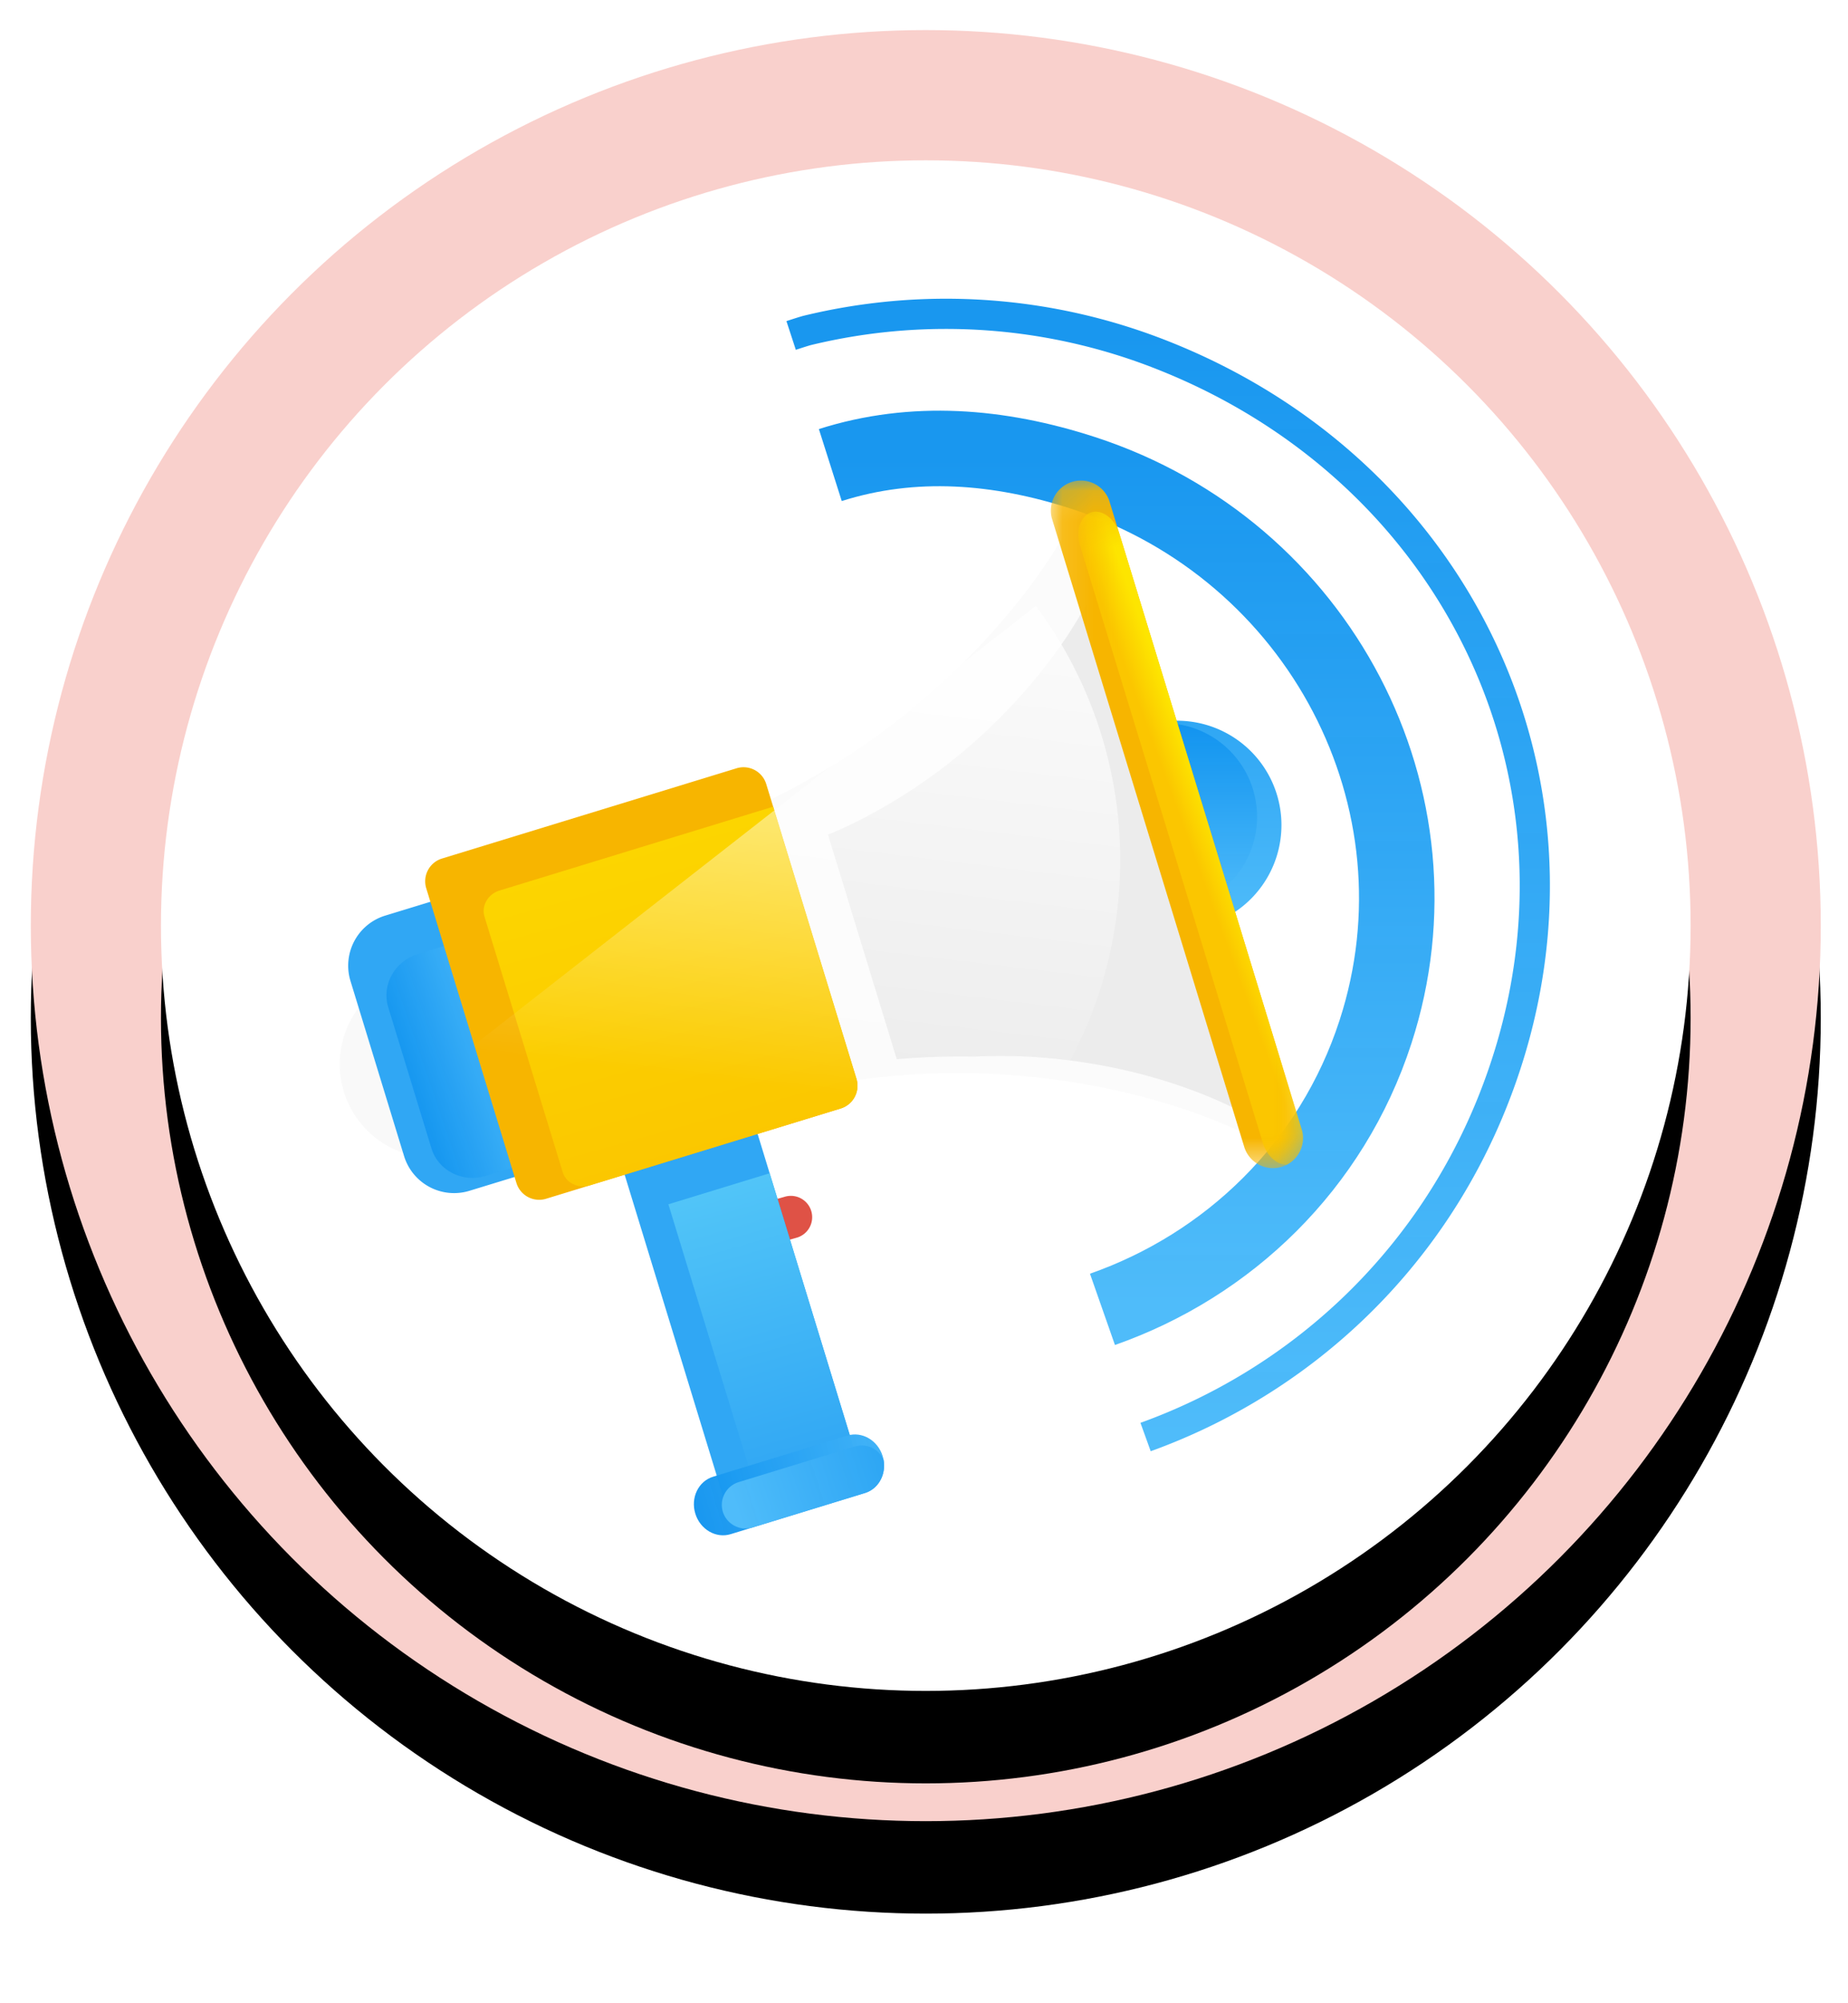 <svg width="60" height="65" viewbox="0 0 60 65" xmlns="http://www.w3.org/2000/svg" xmlns:xlink="http://www.w3.org/1999/xlink"><defs><linearGradient x1="50%" y1="2.434%" x2="50%" y2="100%" id="e"><stop stop-color="#1294EF" stop-opacity=".968" offset="0%"/><stop stop-color="#4FBCFA" offset="100%"/></linearGradient><linearGradient x1="50%" y1="2.434%" x2="50%" y2="100%" id="f"><stop stop-color="#1294EF" stop-opacity=".968" offset="0%"/><stop stop-color="#4FBCFA" offset="100%"/></linearGradient><linearGradient x1="50%" y1="2.434%" x2="50%" y2="100%" id="g"><stop stop-color="#30A7F4" offset="0%"/><stop stop-color="#4FBCFA" offset="100%"/></linearGradient><linearGradient x1="50%" y1="2.434%" x2="50%" y2="100%" id="h"><stop stop-color="#1294EF" stop-opacity=".968" offset="0%"/><stop stop-color="#4FBCFA" offset="100%"/></linearGradient><linearGradient x1="32.4%" y1="-45.591%" x2="55.526%" y2="88.819%" id="i"><stop stop-color="#62D4FA" offset="0%"/><stop stop-color="#33A9F4" offset="100%"/></linearGradient><linearGradient x1="0%" y1="58.218%" x2="136.025%" y2="35.958%" id="j"><stop stop-color="#1294EF" stop-opacity=".968" offset="0%"/><stop stop-color="#4FBCFA" offset="100%"/></linearGradient><linearGradient x1="180.486%" y1="29.826%" x2="5.657%" y2="58.096%" id="k"><stop stop-color="#1294EF" stop-opacity=".968" offset="0%"/><stop stop-color="#4FBCFA" offset="100%"/></linearGradient><linearGradient x1="12.583%" y1="66.306%" x2="71.395%" y2="40.654%" id="n"><stop stop-color="#1294EF" stop-opacity=".968" offset="0%"/><stop stop-color="#4FBCFA" offset="100%"/></linearGradient><linearGradient x1="55.924%" y1="42.794%" x2="49.064%" y2="50%" id="r"><stop stop-color="#FDE500" offset="0%"/><stop stop-color="#FBC600" offset="100%"/></linearGradient><linearGradient x1="1.474%" y1="-77.178%" x2="50%" y2="100%" id="t"><stop stop-color="#FDE500" offset="0%"/><stop stop-color="#FBC600" offset="100%"/></linearGradient><linearGradient x1="50%" y1="0%" x2="50%" y2="70.898%" id="u"><stop stop-color="#FFF" offset="0%"/><stop stop-color="#FFF" stop-opacity="0" offset="100%"/></linearGradient><path id="l" d="M0 .337h6.775v6.775H0z"/><path id="o" d="M.109.114h8.2v22.362H.11z"/><path id="q" d="M.197.355h7.294v21.19H.197z"/><filter x="-15.5%" y="-10.3%" width="131%" height="131%" filterUnits="objectBoundingBox" id="a"><feOffset dy="3" in="SourceAlpha" result="shadowOffsetOuter1"/><feGaussianBlur stdDeviation="2.5" in="shadowOffsetOuter1" result="shadowBlurOuter1"/><feColorMatrix values="0 0 0 0 0 0 0 0 0 0 0 0 0 0 0 0 0 0 0.03 0" in="shadowBlurOuter1"/></filter><filter x="-18.1%" y="-12.1%" width="136.2%" height="136.2%" filterUnits="objectBoundingBox" id="c"><feOffset dy="3" in="SourceAlpha" result="shadowOffsetOuter1"/><feGaussianBlur stdDeviation="2.5" in="shadowOffsetOuter1" result="shadowBlurOuter1"/><feColorMatrix values="0 0 0 0 0 0 0 0 0 0 0 0 0 0 0 0 0 0 0.04 0" in="shadowBlurOuter1"/></filter><circle id="b" cx="29.058" cy="29.058" r="29.058"/><circle id="d" cx="29.058" cy="29.058" r="24.832"/></defs><g fill="none" fill-rule="evenodd"><g transform="translate(1 .976)"><use fill="#000" filter="url(#a)" xlink:href="#b"/><use fill="#F9D0CC" xlink:href="#b"/></g><g transform="translate(1 .976)"><use fill="#000" filter="url(#c)" xlink:href="#d"/><use fill="#FFF" xlink:href="#d"/></g><path d="M21.57 37.997c4.934-1.78 9.116-5.567 11.234-10.804 3.956-9.78-.73-20.283-10.537-24.241a19.101 19.101 0 00-11.676-.863c-.076.018-.315.095-.529.165" transform="translate(15.624 8.631)" stroke="url(#e)" stroke-width=".98"/><path d="M34.794 43.485c4.079-1.43 7.446-4.635 8.865-9.004 2.444-7.52-1.803-15.638-9.485-18.134-2.74-.89-5.52-1.114-8.216-.257" stroke="url(#f)" stroke-width="2.451" transform="translate(1 -1)"/><path d="M24.434 39.131l1.04-.298a.692.692 0 11.382 1.33l-1.04.298a.692.692 0 01-.382-1.33z" fill="#DF5246"/><path d="M33.981 28.764a3.386 3.386 0 116.476-1.984 3.386 3.386 0 01-6.476 1.984" fill="url(#g)" transform="translate(1 -1)"/><path d="M33.88 28.433a3.04 3.04 0 115.813-1.78 3.04 3.04 0 01-5.813 1.78" fill="url(#h)" transform="translate(1 -1)"/><path fill="#30A7F4" d="M27.859 47.44l-4.318 1.323-3.846-12.56 4.317-1.323z"/><path fill="url(#i)" d="M26.859 48.44l-3.288 1.007-2.87-9.371 3.288-1.007z" transform="translate(1 -1)"/><path d="M27.659 48.249c.157.515-.1 1.05-.577 1.196l-4.36 1.335c-.476.146-.99-.153-1.147-.668-.158-.515.1-1.05.577-1.196l4.359-1.335c.476-.146.99.153 1.148.668" fill="url(#j)" transform="translate(1 -1)"/><path d="M27.687 48.37a.773.773 0 00-.938-.433l-3.76 1.152a.774.774 0 00-.52.964.774.774 0 00.97.508l3.643-1.116c.438-.134.691-.6.605-1.074" fill="url(#k)" transform="translate(1 -1)"/><g transform="translate(10.25 30.576)"><mask id="m" fill="#fff"><use xlink:href="#l"/></mask><path d="M6.626 2.733A3.387 3.387 0 11.149 4.716a3.387 3.387 0 016.477-1.983" fill="#FFF" mask="url(#m)"/></g><path d="M14.961 37.437a3.04 3.04 0 11-1.78-5.815 3.04 3.04 0 011.78 5.815z" fill="#F9F9F9"/><path d="M18.616 35.835a1.698 1.698 0 01-1.123 2.115l-2.257.69a1.698 1.698 0 01-2.115-1.122l-1.743-5.692a1.698 1.698 0 011.123-2.115l2.257-.69a1.699 1.699 0 012.115 1.122l1.743 5.692z" fill="#30A7F4"/><path d="M17.622 36.854c.22.718-.212 1.493-.96 1.722l-1.893.58c-.748.229-1.54-.172-1.76-.89l-1.405-4.589c-.22-.718.212-1.492.96-1.721l1.894-.58c.747-.23 1.539.17 1.759.889l1.405 4.589z" fill="url(#n)" transform="translate(1 -1)"/><path d="M23.803 26.485l1.32 4.315 1.373 4.48s2.648-.643 6.098-.415c5.367.352 8.536 2.286 8.536 2.286l-3.1-10.122-.051-.166-3.1-10.123s-1.542 3.376-5.792 6.674c-2.73 2.12-5.284 3.07-5.284 3.07z" fill="#FBFBFB"/><path d="M31.054 24.564c-2.147 1.753-4.171 2.517-4.171 2.517l1.127 3.68 1.105 3.608a24.39 24.39 0 012.537-.085c.7-.033 1.514-.03 2.395.05 4.293.388 6.857 2.081 6.857 2.081l-2.645-8.637-.043-.141-.286-.934-.049-.16L35.571 19s-1.176 2.839-4.517 5.565" fill="#ECECEC"/><g transform="translate(33.995 15.428)"><mask id="p" fill="#fff"><use xlink:href="#o"/></mask><path d="M8.267 21.215a.975.975 0 01-1.865.57L.152 1.376a.976.976 0 011.864-.57l6.25 20.41z" fill="#F7B500" mask="url(#p)"/></g><g transform="translate(34.814 16.247)"><mask id="s" fill="#fff"><use xlink:href="#q"/></mask><path d="M.62.377C.267.485.103.968.253 1.457l5.934 19.377c.132.43.464.721.782.71a.975.975 0 00.48-1.148l-5.92-19.33C1.378.579.971.27.618.377" fill="url(#r)" mask="url(#s)"/></g><path d="M27.807 35.005a.772.772 0 01-.51.962l-9.568 2.93a.771.771 0 01-.961-.51l-2.93-9.568a.772.772 0 01.51-.961l9.568-2.93a.771.771 0 01.961.51l2.93 9.567z" fill="#F7B500"/><path d="M26.807 36.005l-2.704-8.83-8.88 2.719c-.38.116-.6.497-.493.848l2.54 8.292c.107.35.504.543.882.427l8.145-2.494a.772.772 0 00.51-.962" fill="url(#t)" transform="translate(1 -1)"/><path d="M31.266 19.62a13.748 13.748 0 013.828 9.537c0 7.618-6.176 13.794-13.795 13.794-3.7 0-7.059-1.457-9.536-3.828z" fill="url(#u)" opacity=".819" transform="rotate(7 32.103 38.96)"/></g></svg>